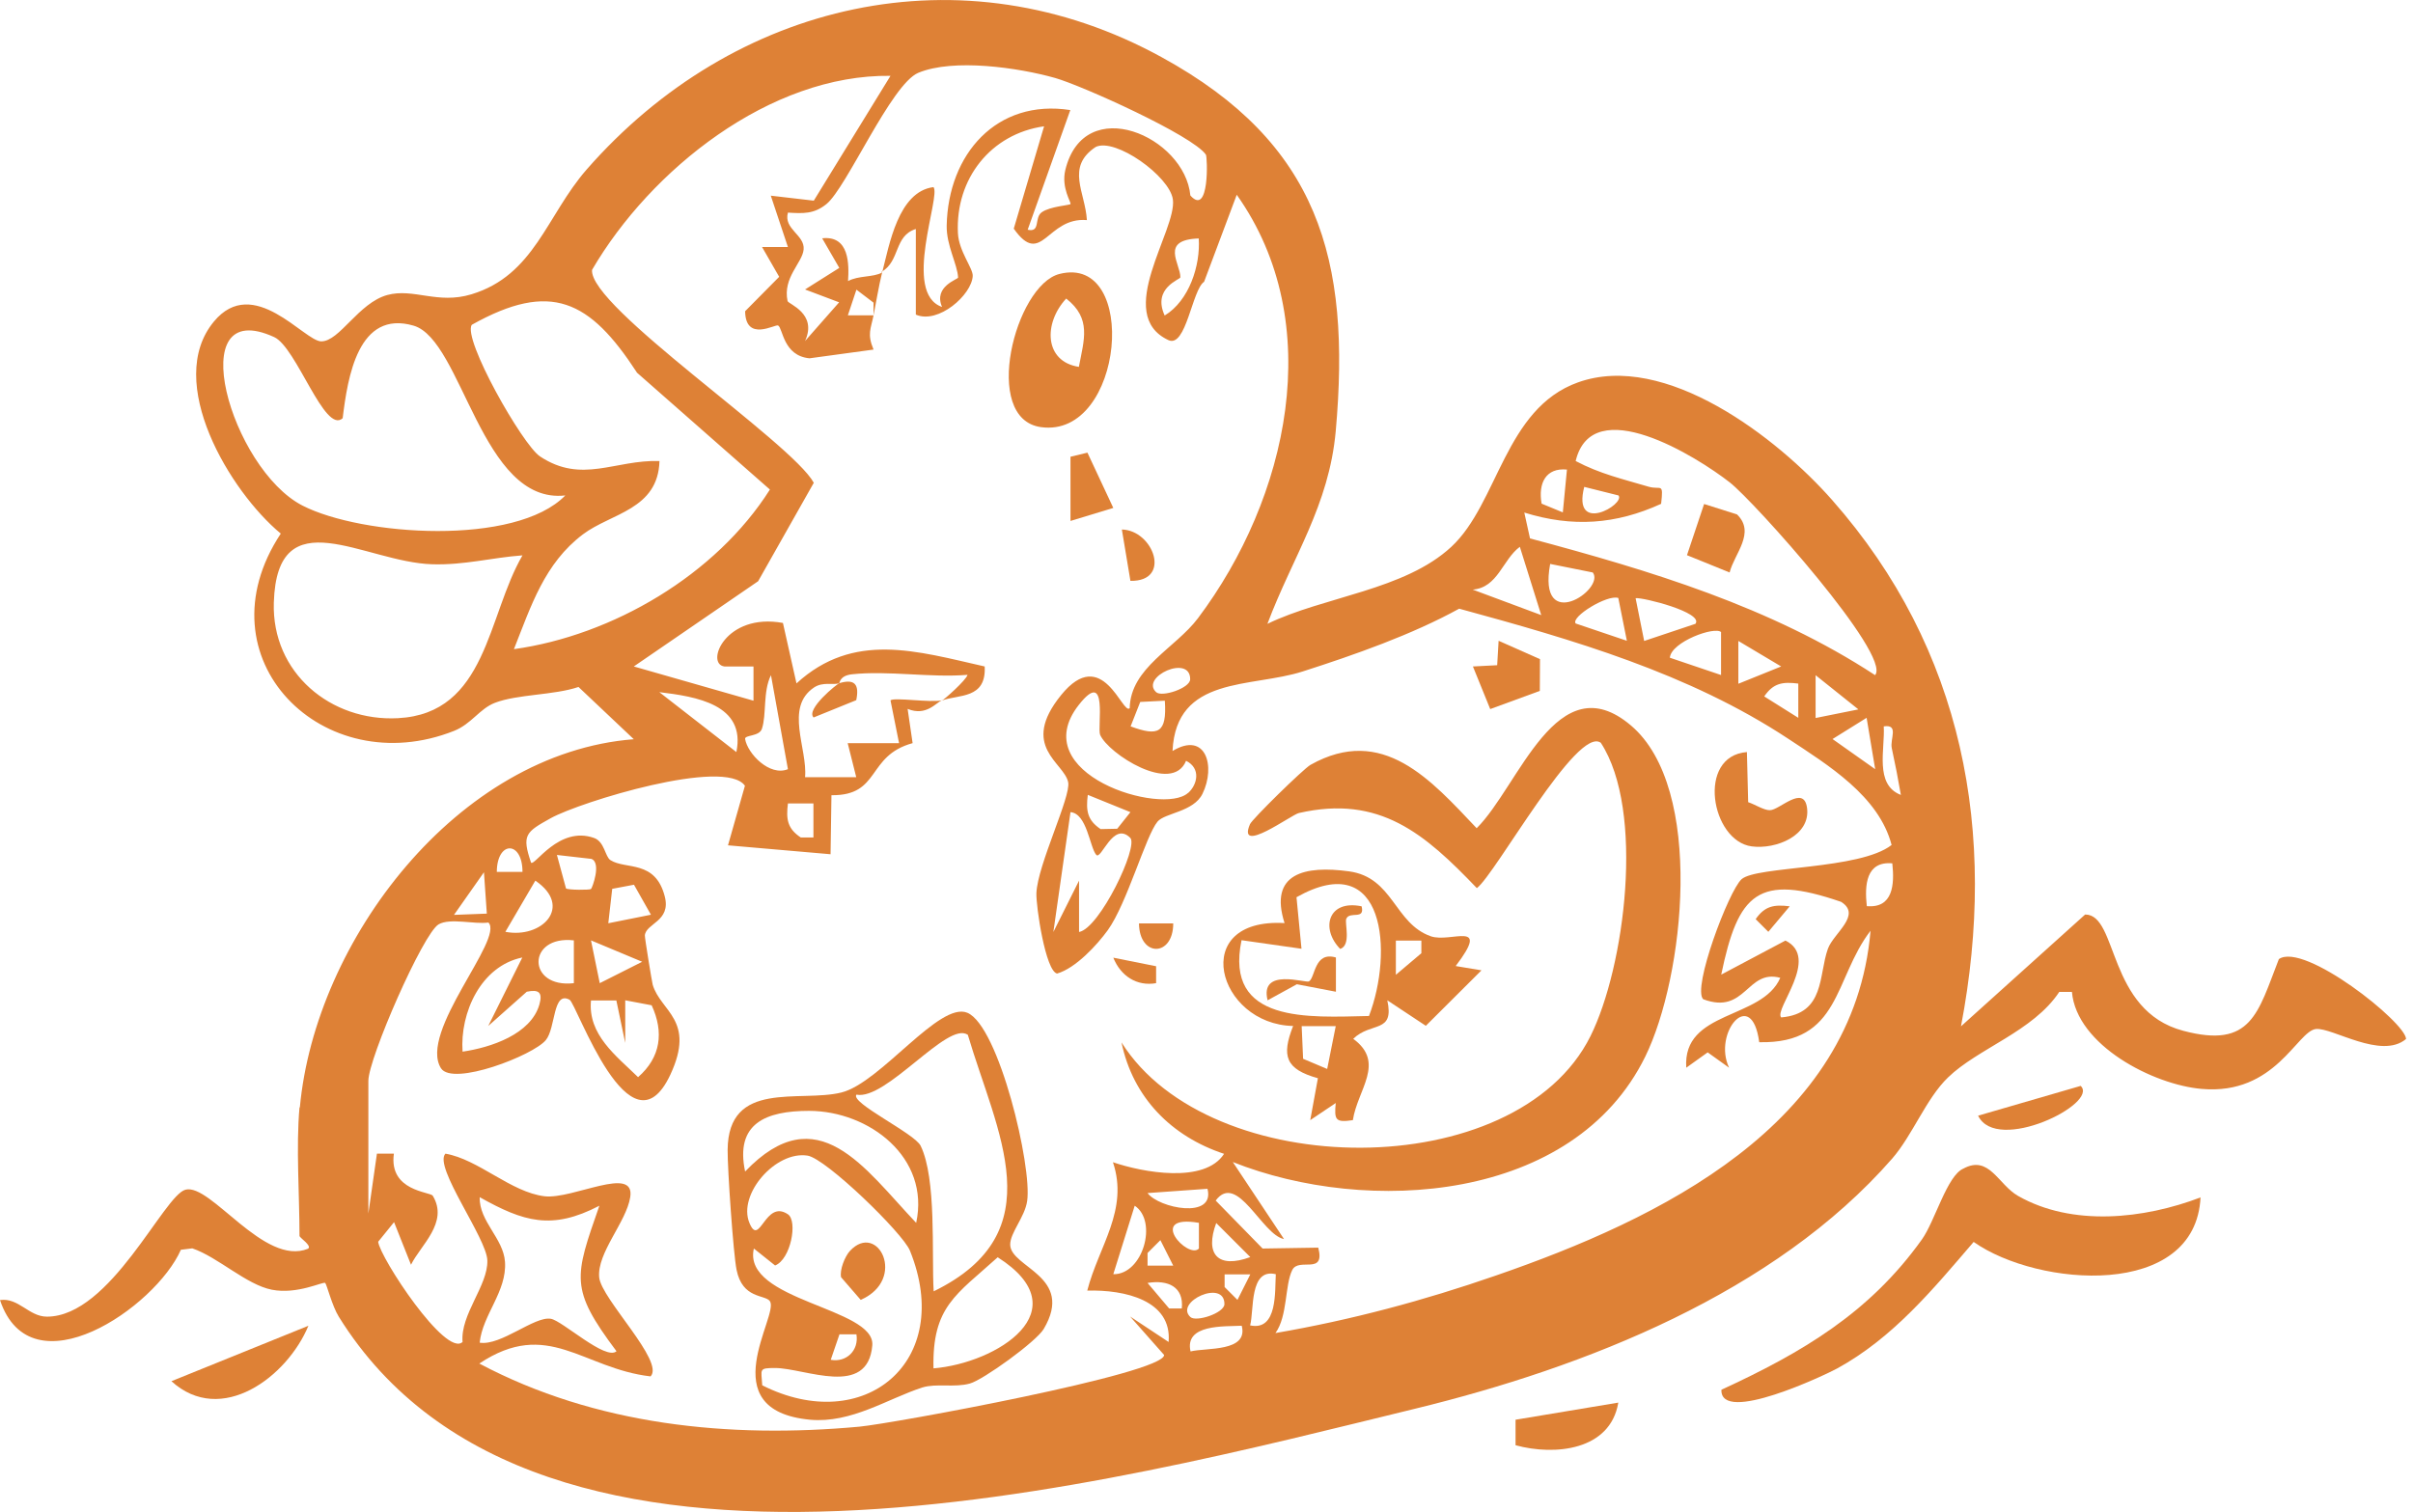 <svg xmlns="http://www.w3.org/2000/svg" fill="none" viewBox="0 0 351 220" height="220" width="351">
<path fill="#DE8136" d="M43.619 161.119C45.85 136.883 66.505 109.56 92.194 107.562L84.15 99.959C80.543 101.178 75.276 100.997 71.98 102.268C69.775 103.124 68.581 105.33 66.064 106.342C47.07 113.893 28.828 95.833 40.843 77.643C33.473 71.546 23.846 55.561 31.112 46.791C36.872 39.837 44.268 49.671 46.733 49.671C49.405 49.671 52.13 44.092 56.334 42.925C60.174 41.887 63.651 44.326 68.581 42.821C77.741 40.044 79.505 31.352 85.318 24.683C106.699 0.214 139.913 -7.648 169.001 8.336C191.809 20.843 196.532 37.683 194.3 62.723C193.314 73.621 188.047 80.965 184.362 90.773C192.614 86.777 204.29 85.895 211.115 79.564C217.939 73.232 218.873 59.454 229.538 55.639C242.226 51.098 258.522 63.683 266.514 72.765C285.638 94.458 290.62 121.236 285.249 149.338L303.309 133.069C308.135 133.043 306.474 147.055 317.58 149.987C327.518 152.634 328.426 147.392 331.488 139.556C335.147 137.013 349.963 148.793 349.989 151.181C346.383 154.216 339.273 149.494 336.886 149.727C334.135 150.013 330.995 159.38 320.279 158.446C313.221 157.849 302.063 152.089 301.388 144.33H299.546C295.732 150.091 287.74 152.53 283.354 156.785C280.163 159.873 278.217 165.167 275.233 168.592C258.159 188.131 230.628 198.951 205.769 204.997C161.917 215.662 78.389 238.444 49.276 191.582C48.316 190.051 47.511 186.833 47.304 186.678C46.992 186.444 43.256 188.39 39.545 187.664C35.834 186.937 31.709 182.915 27.972 181.644L26.311 181.851C22.627 190.233 4.515 202.662 0 189.169C2.699 188.779 4.204 191.582 6.824 191.582C16.088 191.582 23.82 173.911 26.986 173.107C30.645 172.147 38.429 184.316 44.812 181.696C45.435 181.254 43.567 180.113 43.567 179.827C43.567 173.885 43.048 166.905 43.567 161.145L43.619 161.119ZM128.314 39.681C129.352 35.685 130.649 27.875 135.787 27.226C136.903 28.523 131.194 42.665 137.032 44.663C135.735 41.653 139.394 40.641 139.368 40.382C139.264 38.436 137.655 35.711 137.707 32.831C137.915 22.425 144.973 14.356 155.689 16.016L149.488 33.428C151.408 33.869 150.396 31.689 151.537 30.885C152.731 30.028 155.585 29.873 155.715 29.691C155.871 29.483 154.34 27.356 154.963 24.735C157.713 13.421 172.348 19.857 173.152 28.445C175.955 31.585 175.643 22.815 175.41 22.503C173.516 19.727 157.402 12.461 153.484 11.346C148.164 9.841 138.693 8.465 133.581 10.593C129.637 12.228 123.15 27.33 120.218 29.691C118.402 31.17 116.793 31.066 114.613 30.936C113.939 33.35 117.104 34.18 116.897 36.308C116.715 38.254 113.835 40.382 114.561 43.807C114.665 44.248 118.947 45.597 117.104 49.619L122.06 43.989L117.104 42.12L122.086 38.98L119.595 34.673C123.565 34.232 123.513 38.462 123.358 40.901C124.863 40.07 126.99 40.382 128.314 39.655C127.873 41.368 127.328 44.611 127.068 45.883V44.04L124.577 42.146L123.332 45.883H127.068C126.679 47.855 126.108 48.581 127.068 50.865L117.753 52.136C113.913 51.773 113.887 47.751 113.186 47.362C112.771 47.128 108.463 49.827 108.386 45.286L113.342 40.278L110.851 35.944H114.613L112.122 28.471L118.376 29.198L129.533 11.034C112.018 10.801 94.633 24.683 86.122 39.266C85.629 44.637 115.158 64.358 118.376 70.248L110.28 84.572L92.194 96.975L109.605 101.957V96.975H105.376C102.547 96.611 105.505 89.112 113.887 90.643L115.859 99.44C124.162 91.837 133.348 94.743 143.234 96.975C143.494 101.749 139.446 101.023 137.007 101.931C137.266 101.879 140.535 98.973 140.743 98.194C135.346 98.635 129.17 97.546 123.903 98.116C122.112 98.324 122.164 99.388 122.06 99.414C124.37 98.713 125.018 99.621 124.551 101.879L118.35 104.396C117.156 103.228 121.775 99.492 122.086 99.414C121.204 99.725 119.725 99.154 118.402 100.037C114.094 102.943 117.493 108.937 117.104 113.089H124.551L123.306 108.132H130.779L129.533 101.905C130.052 101.438 135.32 102.268 137.007 101.905C136.176 102.216 134.749 104.266 132.024 103.15L132.751 108.132C126.004 109.975 128.158 115.787 120.945 115.709L120.815 124.298L105.895 123.001L108.36 114.334C105.479 110.208 84.409 116.669 80.102 119.057C76.469 121.081 75.873 121.47 77.248 125.518C77.767 126.089 81.296 120.095 86.433 121.937C87.939 122.482 88.016 124.661 88.795 125.154C91.026 126.582 95.334 125.051 96.709 130.474C97.617 134.081 93.958 134.34 93.803 136.105C93.777 136.468 94.841 142.929 94.945 143.292C96.112 147.21 101.224 148.404 97.513 156.37C91.675 168.825 83.891 146.043 82.853 145.472C80.388 144.123 80.855 149.572 79.401 151.336C77.585 153.568 65.856 158.109 64.144 155.436C60.849 150.169 73.382 136.598 71.046 134.236C68.97 134.522 65.493 133.536 63.807 134.496C61.549 135.793 53.583 154.009 53.583 157.278V176.584L54.829 167.865H57.294C56.541 173.34 62.561 173.392 62.95 173.989C65.312 177.881 61.16 181.203 59.785 184.031L57.32 177.829L55.01 180.684C55.27 182.993 64.845 197.576 67.284 195.266C66.946 191.245 70.994 187.067 70.891 183.408C70.813 180.165 63.002 169.733 64.793 167.865C69.619 168.696 74.29 173.47 79.22 174.067C83.32 174.534 92.427 169.474 91.675 174.197C91.104 177.829 86.823 182.292 87.16 185.873C87.471 189.013 96.735 198.121 94.633 200.275C84.747 199.133 79.687 191.763 69.723 198.406C86.641 207.384 106.05 209.33 124.992 207.592C129.741 207.151 169.338 199.885 169.338 197.161L164.382 191.556L169.987 195.266C170.506 189.221 163.629 187.638 158.154 187.793C159.815 181.332 164.226 176.065 161.891 169.111C166.198 170.59 175.228 172.276 178.057 167.891C170.428 165.374 164.797 159.717 163.136 151.674C175.929 172.069 220.56 172.458 231.354 150.765C236.362 140.697 239.294 117.941 232.859 108.081C229.408 105.538 217.524 127.23 214.825 129.228C207.274 121.34 200.709 115.606 188.929 118.304C187.865 118.538 179.899 124.454 181.819 119.939C182.13 119.186 189.578 111.895 190.615 111.298C201.125 105.382 208.156 113.504 214.799 120.51C220.975 114.386 226.476 96.43 237.244 105.564C248.013 114.697 245.003 142.176 239.32 153.749C228.889 174.975 198.893 176.869 179.328 169.085L186.775 180.294C183.558 179.672 179.977 170.46 176.837 174.69L183.661 181.67L191.757 181.54C192.821 185.64 188.903 182.889 187.969 184.809C186.879 187.015 187.32 191.478 185.53 193.969C196.532 192.075 207.093 189.247 217.628 185.588C241.37 177.388 269.68 163.739 272.093 135.43C266.722 142.41 267.785 151.907 255.901 151.648C254.811 143.474 249.103 150.272 251.516 155.358L248.402 153.127L245.288 155.358C244.717 146.951 256.316 148.404 258.963 142.28C254.085 140.957 253.955 147.729 247.753 145.394C246.119 143.811 251.464 129.618 253.332 127.931C255.512 125.985 270.536 126.582 275.155 122.949C273.312 115.839 265.917 111.324 260.105 107.484C245.678 97.961 228.811 93.082 212.256 88.567C205.432 92.33 197.025 95.288 189.5 97.701C181.975 100.114 171.077 98.272 170.558 109.274C175.436 106.342 176.863 111.532 174.917 115.502C173.619 118.148 169.442 118.278 168.378 119.55C166.665 121.6 163.941 131.46 161.138 135.352C159.555 137.532 156.468 140.879 153.769 141.658C152.082 141.32 150.681 131.823 150.759 129.955C150.915 125.855 155.819 115.891 155.378 113.815C154.781 110.935 148.294 108.625 154.34 101.152C160.386 93.679 163.292 104.136 164.33 103.047C164.434 97.156 170.999 94.302 174.268 89.943C187.346 72.531 193.132 46.998 179.899 28.342L175.15 41.004C173.412 42.146 172.53 50.683 169.961 49.489C161.943 45.753 171.232 33.505 170.609 29.016C170.142 25.643 162.228 19.986 159.374 21.388C154.989 24.32 157.869 27.953 158.102 32.026C152.264 31.533 151.537 39.032 147.464 33.272L151.875 18.378C144.142 19.467 138.953 26.006 139.342 33.921C139.472 36.567 141.547 39.032 141.496 40.148C141.366 42.899 136.488 47.206 133.218 45.779V33.324C130.026 34.31 130.961 37.995 128.236 39.551L128.314 39.681ZM174.372 34.699C168.663 34.881 171.725 38.384 171.699 40.356C171.699 40.667 167.573 41.887 169.416 45.909C172.971 43.755 174.631 38.643 174.372 34.699ZM92.635 54.186C85.785 43.677 80.128 40.823 68.633 47.258C67.232 49.256 76.002 64.721 78.545 66.408C84.643 70.456 89.443 66.875 95.93 67.082C95.723 74.166 88.898 74.659 84.799 77.747C79.194 81.977 77.248 88.178 74.757 94.458C89.106 92.46 104.13 83.663 111.992 71.234L92.609 54.186H92.635ZM82.23 72.09C70.008 73.466 67.284 49.489 60.174 47.388C52.104 45.026 50.573 54.861 49.846 60.855C47.226 63.242 43.152 50.553 39.882 49.048C26.337 42.847 33.577 68.224 44.008 73.569C52.623 77.981 75.016 79.512 82.23 72.09ZM272.768 98.22C275.129 95.288 255.175 72.973 251.62 70.196C246.819 66.434 231.614 56.963 229.2 67.082C232.729 68.951 236.051 69.703 239.813 70.819C241.63 71.338 241.993 70.092 241.63 73.31C235.039 76.32 228.733 76.761 221.727 74.581L222.558 78.344C240.021 83.015 257.562 88.282 272.768 98.246V98.22ZM227.955 68.328C224.841 68.016 223.725 70.326 224.244 73.284L227.332 74.555L227.929 68.354L227.955 68.328ZM235.428 72.09L230.446 70.845C228.656 77.877 236.466 73.388 235.428 72.09ZM76.002 80.809C71.461 81.146 67.621 82.236 62.898 82.106C52.986 81.821 40.298 72.324 39.831 87.685C39.519 97.909 48.134 105.019 57.89 104.5C70.839 103.825 70.865 89.631 76.002 80.809ZM224.192 89.502L221.079 79.564C218.562 81.432 217.887 85.506 214.228 85.791L224.192 89.502ZM231.692 83.3L225.49 82.055C223.596 92.382 233.56 85.765 231.692 83.3ZM235.402 87.011C233.819 86.466 228.448 89.761 229.2 90.721L236.648 93.238L235.402 87.011ZM246.638 90.747C247.779 89.112 239.009 86.907 237.919 87.037L239.165 93.264L246.612 90.773L246.638 90.747ZM250.374 91.993C249.492 91.058 243.083 93.394 242.901 95.703L250.348 98.22V91.993H250.374ZM259.093 96.975L252.865 93.264V99.492L259.093 96.975ZM168.17 100.711C169.001 101.49 173.1 100.14 173.126 98.843C173.152 95.132 165.809 98.506 168.17 100.711ZM114.613 111.921L112.148 98.246C110.955 100.607 111.525 104.007 110.825 106.057C110.436 107.198 108.282 106.913 108.386 107.536C108.749 109.663 111.941 113.011 114.613 111.921ZM270.302 103.202L264.101 98.246V104.474L270.302 103.228V103.202ZM261.584 99.466C259.3 99.18 257.951 99.388 256.628 101.334L261.584 104.448V99.466ZM107.114 109.43C108.541 102.502 101.276 101.36 95.905 100.711L107.114 109.43ZM172.841 115.372C174.19 114.152 174.709 111.791 172.53 110.701C170.506 115.657 161.19 109.663 160.023 106.913C159.581 105.823 161.268 97.053 156.935 102.554C148.995 112.647 169.13 118.745 172.815 115.372H172.841ZM169.416 101.957L165.861 102.138L164.46 105.693C168.482 107.172 169.753 106.705 169.442 101.983L169.416 101.957ZM271.522 104.448L266.566 107.536L272.768 111.921L271.522 104.448ZM276.504 115.657C276.115 113.4 275.674 111.116 275.181 108.859C274.895 107.51 276.271 105.356 274.013 105.693C274.221 108.989 272.638 114.152 276.478 115.657H276.504ZM164.434 118.174L158.232 115.657C157.947 117.941 158.154 119.342 160.1 120.639L162.514 120.588L164.434 118.174ZM118.35 116.903H114.613C114.328 119.212 114.535 120.562 116.481 121.859H118.324V116.903H118.35ZM159.452 124.376C158.518 123.26 158.102 118.356 155.715 118.174L153.224 135.612L156.961 128.139V135.612C159.971 135.067 165.653 123.156 164.408 121.911C161.891 119.394 160.178 125.258 159.452 124.376ZM76.002 126.867C76.002 122.3 72.292 122.3 72.266 126.867H76.002ZM85.966 129.358C86.148 129.228 87.523 125.518 86.018 124.973L81.01 124.402L82.334 129.28C82.723 129.514 85.785 129.514 85.966 129.358ZM275.259 125.622C271.444 125.284 271.211 128.761 271.548 131.849C275.362 132.186 275.596 128.709 275.259 125.622ZM70.813 132.913L70.397 126.919L66.038 133.121L70.813 132.939V132.913ZM73.511 135.586C78.805 136.624 83.424 131.927 77.871 128.139L73.511 135.586ZM94.685 133.095L92.22 128.735L89.054 129.332L88.483 134.34L94.711 133.095H94.685ZM259.093 148.041C265.502 147.496 264.516 141.865 265.891 138.051C266.722 135.767 270.873 133.147 267.811 131.226C255.745 127.075 252.839 129.929 250.374 141.813L259.716 136.857C264.827 139.374 258.003 146.873 259.093 148.041ZM83.475 136.831C76.625 136.053 76.625 143.837 83.475 143.059V136.831ZM87.238 143.059L93.413 139.945L85.966 136.831L87.238 143.033V143.059ZM75.976 139.322C69.93 140.568 66.894 147.392 67.284 153.023C71.383 152.426 77.222 150.506 78.467 146.147C78.96 144.382 78.364 143.941 76.625 144.304L71.02 149.286L75.976 139.322ZM89.651 145.576H85.966C85.499 150.558 89.599 153.594 92.817 156.733C96.112 153.853 96.605 150.194 94.789 146.276L90.948 145.55V151.751L89.651 145.55V145.576ZM175.643 172.977L166.925 173.6C168.56 175.805 176.785 177.466 175.643 172.977ZM87.186 175.442C80.258 179.049 76.158 177.777 69.775 174.197C69.697 177.751 73.226 180.165 73.459 183.616C73.745 187.923 70.19 191.296 69.775 195.37C72.863 195.863 77.741 191.478 80.128 191.893C81.815 192.179 88.094 198.017 89.677 196.616C82.827 187.482 83.553 185.873 87.186 175.442ZM161.943 185.406C166.25 185.484 168.456 177.7 165.057 175.442L161.943 185.406ZM174.398 177.933C166.691 176.61 172.841 183.33 174.398 181.67V177.933ZM181.871 182.915L176.915 177.959C175.228 182.5 177.148 184.654 181.871 182.915ZM170.661 184.161L168.793 180.45L166.925 182.318V184.161H170.661ZM181.871 185.432H178.134V187.274L180.003 189.143L181.871 185.432ZM185.582 185.406C181.689 184.472 182.442 190.726 181.845 192.853C185.893 193.71 185.426 187.793 185.582 185.406ZM171.907 190.388C172.218 187.249 169.909 186.185 166.925 186.678L170.065 190.388H171.907ZM173.152 191.634C173.983 192.412 178.083 191.063 178.108 189.765C178.134 186.055 170.791 189.428 173.152 191.634ZM180.625 192.905C178.057 193.035 172.27 192.646 173.178 196.642C175.488 196.071 181.611 196.746 180.625 192.905Z"></path>
<path fill="#DE8136" d="M320.097 174.196C319.396 189.091 296.432 187.3 287.091 180.709C281.175 187.612 275.336 194.695 267.214 199.133C265.606 200.015 250.218 207.332 250.4 202.22C262.155 196.797 271.937 191.037 279.566 180.346C281.46 177.699 283.225 171.057 285.586 170.045C289.348 167.995 290.646 172.354 293.552 174.015C301.44 178.504 311.845 177.388 320.123 174.222L320.097 174.196Z"></path>
<path fill="#DE8136" d="M44.864 192.905C41.777 200.352 32.176 207.566 24.936 200.975L44.864 192.905Z"></path>
<path fill="#DE8136" d="M235.402 204.089C234.235 211.069 226.139 211.848 220.456 210.291V206.58L235.402 204.089Z"></path>
<path fill="#DE8136" d="M302.66 158.005C305.385 160.574 290.438 167.944 287.74 162.339L302.66 158.005Z"></path>
<path fill="#DE8136" d="M111.992 189.325C111.266 188.339 107.996 189.039 107.14 184.758C106.673 182.449 105.817 170.097 105.843 167.321C105.92 157.045 116.352 160.47 122.398 158.965C128.106 157.538 136.643 145.654 140.717 147.367C145.31 149.313 150.162 169.76 149.41 174.768C149.072 177.103 146.919 179.387 146.945 181.125C147.022 184.473 156.364 185.692 151.823 193.373C150.733 195.215 143 200.794 141.08 201.313C138.849 201.936 136.202 201.261 134.178 201.884C129.118 203.519 123.851 207.125 117.831 206.58C103.326 205.205 113.419 191.297 111.992 189.351V189.325ZM140.743 150.558C137.837 148.56 128.885 160.159 124.577 159.277C123.643 160.47 133.036 164.908 133.919 166.724C136.254 171.524 135.501 182.423 135.813 187.898C153.406 179.309 144.973 164.778 140.769 150.532L140.743 150.558ZM133.27 177.934C135.32 168.437 126.445 161.664 117.701 161.638C111.396 161.638 106.906 163.454 108.386 170.461C118.946 159.433 125.745 170.019 133.27 177.934ZM110.877 201.572C125.641 209.02 138.901 198.173 132.362 181.981C131.324 179.413 120.14 168.566 117.467 168.151C112.823 167.425 107.296 173.782 109.008 177.934C110.513 181.618 111.266 174.431 114.613 176.688C116.066 177.674 115.028 183.253 112.745 184.135L109.657 181.67C107.918 189.299 127.354 190.259 126.887 195.76C126.238 203.441 117.13 199.081 112.771 199.055C110.306 199.055 110.747 199.211 110.877 201.572ZM135.787 199.107C144.973 198.355 157.272 190.674 145.128 182.942C139.108 188.391 135.579 190.103 135.787 199.107ZM124.577 194.151H122.112L120.841 197.862C123.124 198.277 124.966 196.487 124.577 194.151Z"></path>
<path fill="#DE8136" d="M211.763 140.569L215.5 141.191L207.404 149.261L201.799 145.551C202.863 150.429 199.464 148.613 196.843 151.155C201.592 154.632 197.466 158.525 196.791 162.988C194.248 163.377 194.067 162.962 194.3 160.497L190.59 162.988L191.705 156.89C186.983 155.567 186.386 153.672 188.098 149.287C177.045 149.054 172.815 133.511 186.853 134.315C184.544 127.05 189.811 125.908 196.246 126.79C202.681 127.672 202.811 134.367 208.13 136.235C211.037 137.247 216.927 133.744 211.763 140.543V140.569ZM199.126 147.86C202.681 138.622 201.566 123.235 188.591 130.553L189.318 138.052L180.599 136.806C178.057 148.976 190.408 148.016 199.101 147.834L199.126 147.86ZM206.781 136.858H203.045V141.84L206.755 138.7V136.858H206.781ZM194.326 149.313H189.344L189.552 154.062L193.055 155.541L194.3 149.313H194.326Z"></path>
<path fill="#DE8136" d="M154.106 39.863C165.757 36.905 163.525 63.813 151.434 62.152C142.689 60.959 147.671 41.497 154.106 39.863ZM156.935 53.382C157.687 49.412 158.803 46.35 155.092 43.444C151.771 47.024 151.875 52.603 156.935 53.382Z"></path>
<path fill="#DE8136" d="M254.111 109.43L254.292 116.721C255.252 117.033 256.602 117.915 257.458 117.889C258.833 117.889 262.388 114.1 262.855 117.551C263.4 121.599 258.314 123.623 254.811 123.156C248.895 122.378 246.741 110.001 254.111 109.43Z"></path>
<path fill="#DE8136" d="M224.011 95.911L223.985 100.53L216.771 103.176L214.254 96.975L217.783 96.793L217.991 93.238L224.011 95.911Z"></path>
<path fill="#DE8136" d="M158.18 65.863L161.943 73.907L155.715 75.801V66.46L158.18 65.863Z"></path>
<path fill="#DE8136" d="M164.434 84.52L163.188 77.047C167.781 77.151 170.506 84.624 164.434 84.52Z"></path>
<path fill="#DE8136" d="M168.17 140.594V143.059C165.342 143.552 163.007 141.995 161.943 139.349L168.17 140.594Z"></path>
<path fill="#DE8136" d="M170.661 134.367C170.661 139.271 165.731 139.323 165.679 134.367H170.661Z"></path>
<path fill="#DE8136" d="M252.658 74.841C255.434 77.514 252.268 80.576 251.594 83.3L245.392 80.783L247.883 73.336L252.632 74.841H252.658Z"></path>
<path fill="#DE8136" d="M260.338 131.875L257.225 135.586L255.382 133.744C256.706 131.824 258.055 131.59 260.338 131.875Z"></path>
<path fill="#DE8136" d="M123.643 182.007C127.691 177.674 131.999 186.159 125.2 189.143L122.346 185.848C122.112 184.81 122.891 182.812 123.643 182.007Z"></path>
<path fill="#DE8136" d="M194.326 139.323V144.305L188.643 143.215L184.388 145.551C183.194 140.75 189.941 143.085 190.408 142.8C191.342 142.229 191.16 138.389 194.326 139.323Z"></path>
<path fill="#DE8136" d="M198.063 131.875C198.582 133.925 196.324 132.524 195.831 133.692C195.572 134.314 196.584 137.532 194.949 138.077C192.069 135.145 193.159 130.863 198.063 131.875Z"></path>
</svg>
